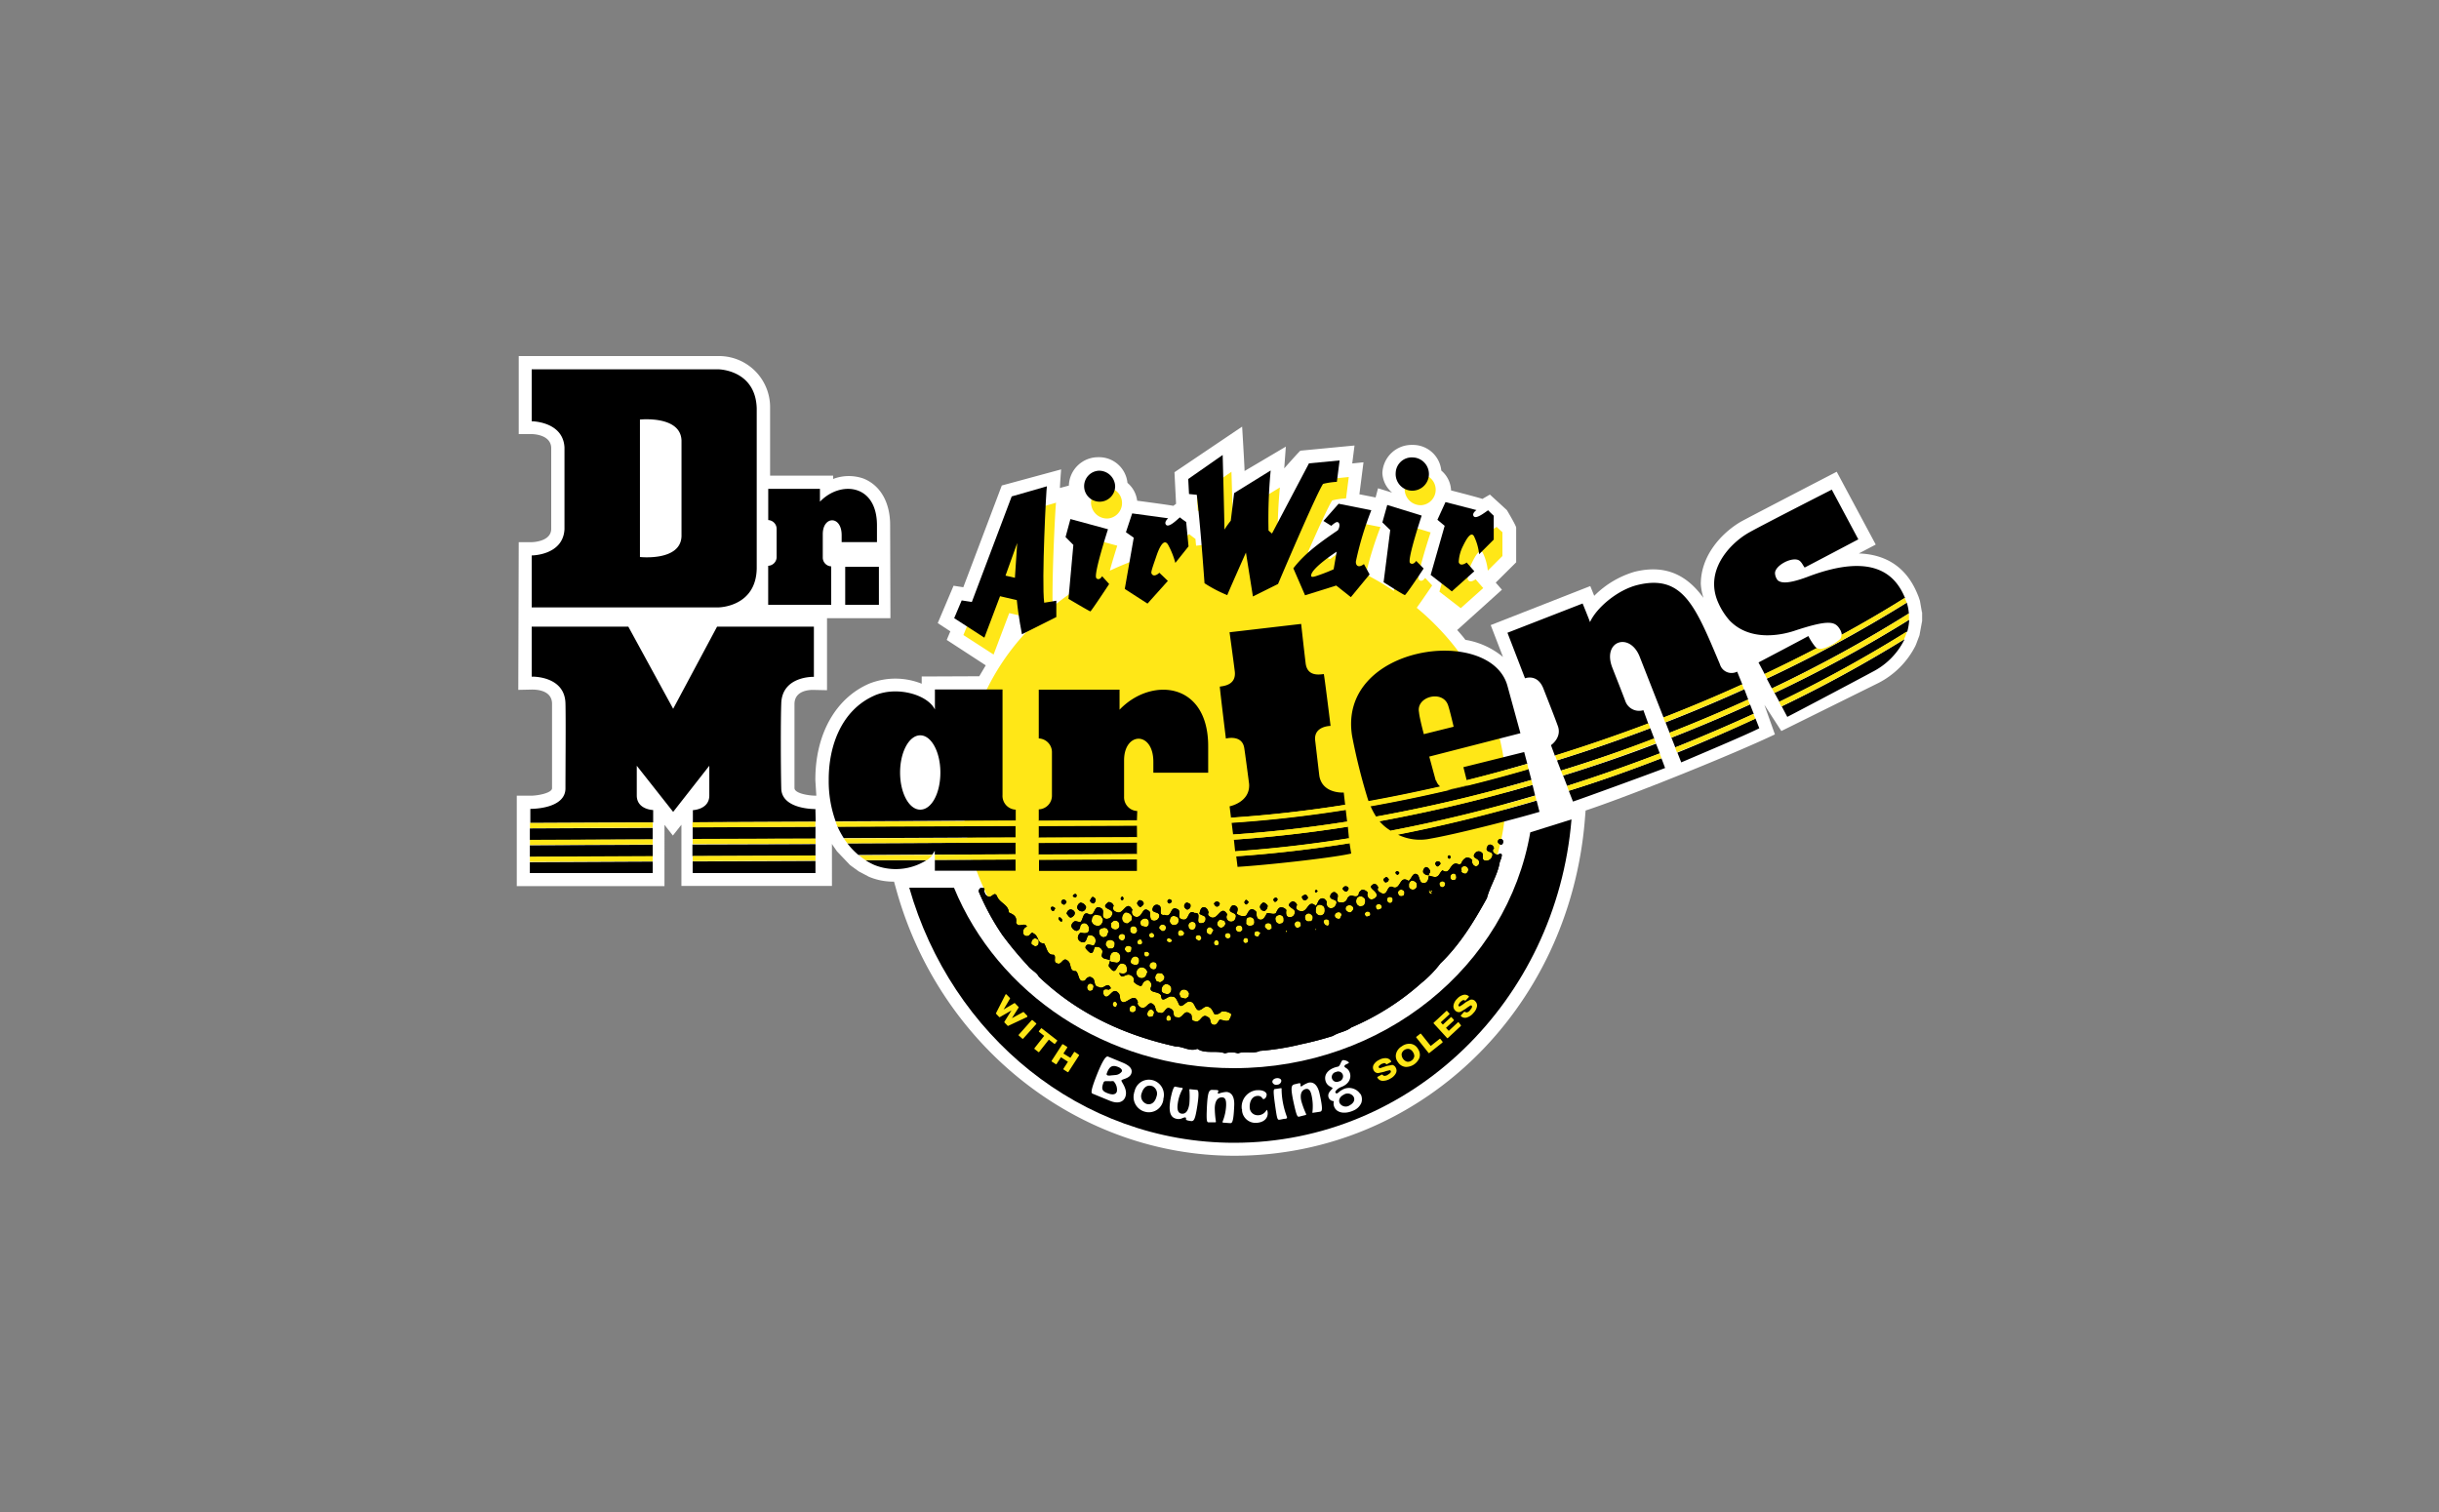 <svg xmlns="http://www.w3.org/2000/svg" viewBox="0 0 500 310"><rect x="0" y="0" width="500" height="310" fill="#808080" stroke="none"/><defs><style>.cls-1{fill:#fff;}.cls-2{fill:#ffe717;}</style></defs><g id="Dr_Martens" data-name="Dr Martens"><path class="cls-1" d="M394,125.53l-.41-2.34-.29-.87-.31-.75c-2.23-5.23-6.27-7.9-11.92-8.1l3.46-1.82-8-14.93s-18.39,9.52-19.75,10.3c-3.92,2.34-8.11,6.91-8.11,12.71a11.67,11.67,0,0,0,.55,2.86c-3.62-5-8.12-6.82-14.1-5.37a19.35,19.35,0,0,0-8.3,4.94l-.81-2-20.41,8,2.52,6.54a16.18,16.18,0,0,0-7.73-3.52h0c0-.1-1.55-1.92-1.67-2l9.18-8.27-1.27-1.46,4.19-4.16v-7.08c0-.1,0-.4-1.89-3.6-.06-.08-3.5-3.21-3.5-3.21l-1.55.9c0-.09-4.83-1.34-4.83-1.34l-1.58-.41h0a5.58,5.58,0,0,0-2-4.07,5.84,5.84,0,0,0-5.92-5.26A6,6,0,0,0,283.39,97h0a5.56,5.56,0,0,0,2,4h0l-2.89-.89L282,102l-.32-.07-3-.59.84-6.56-2.31.24.47-3.68-11.08,1.06c-.13,0-3.1,3.38-3.33,3.63l.33-4.46-8.46,5c0-.87-.5-9.1-.5-9.1l-13.87,9.35s.31,6.2.33,6.47l-.58.43c0-.08-6.4-.93-7.4-1.06A5.68,5.68,0,0,0,231.13,99a5.84,5.84,0,0,0-5.92-5.26,6,6,0,0,0-6.09,5.82l-1.83.49c0-.69.24-3.81.24-3.81l-12.16,3.3-.48,1.27-7.41,19.59-2-.31-3.24,7.66,2.58,1.69-.74,1.76,8,5.21-1.33,2.24-11.8.05v1.48a14.51,14.51,0,0,0-10.8,0c-6.88,3-11,10.37-11,19.63v.2l.2,3.12h-.25c-1.2,0-4.21-.43-4.23-1.55V144.27c.08-2.7,3-2.84,3.91-2.82l2.76.06V126.75h13l-.06-19.1c0-4.66-2-8.13-5.43-9.52a9,9,0,0,0-6.25.07v-.68H157.87V83.72A10.48,10.48,0,0,0,147.61,73H106.34V89H109c.4,0,3.91.13,4,2.81v16.68c-.07,2.51-3.61,2.66-4,2.67l-2.66,0-.09,30.28,2.78-.06c.68,0,4.06,0,4.14,2.83V161.6c0,1-3,1.56-4.46,1.54l-2.77,0v18.54h30.28V169.11l1.72,2.2,1.75-2.22v12.55h30.86V173l.17.31.87,1.25,2.69,2.82,1.76,1.27,2.09,1.11a12.81,12.81,0,0,0,5.15,1l.54,1.93c9,32,37.43,54.27,69.21,54.27,37.7,0,68.6-29.57,71.86-68.78l.16-2c9.66-3.21,30.62-11.7,38.81-15.61l-2.16-6.07,3.48,5.38,19.86-9.83a17.39,17.39,0,0,0,7.63-7.64l.14-.33.66-1.75.07-.29V130l.5-2.69V125.5h0Z"/><path class="cls-2" d="M290.43,124.61c1.11-1.53,3.17-4.58,3.17-4.58l-1.44-1.55s-.62,1-1.26.4,2.38-9.72,2.38-9.72l-7-2.14-1,3.57,1.6,1.56-1.14,9a58,58,0,0,0-5.74-3.39,71.56,71.56,0,0,1,3-9.7l-6.7-1.34-3.11,3.53,1.61,1a5.3,5.3,0,0,1,.84-.66c.82-.48,1.12.58.53,1.54-1.11.76-2.3,1.6-3.48,2.48-1.5-.51-3-1-4.58-1.37,2.07-4.71,4.26-9.56,5-10.64a14.31,14.31,0,0,1,2.83-.41l.56-4.39-6.26.64L263,112.21l-1.06-.19a103.63,103.63,0,0,1,.44-12.08l-7.58,4.6-.69,5.66s-.35.43-.87,1.18h-.43c0-3.25-.36-14.66-.36-14.66l-7.06,4.93.15,3.08,1.61.16c.24,2.12.46,4.45.67,6.72-.88.08-1.75.17-2.62.28l-.13-1.4s-.8-.57-1.29-1c-.53.41-2.34,2.28-2.88,1.47-.38-.57.48-1.28.48-1.28l-7.38-1-1.28,3.85,1.61,1.12-.12.67a59.65,59.65,0,0,0-6.7,2.69c.7-2.55,1.53-5.13,1.53-5.13l-7.69-2.09-1,3.69,1.6,1.61-.45,5.2a55.15,55.15,0,0,0-5.71,4.12c-.16-6.74.59-21.11.71-21.35-.75.24-7.22,2.09-7.22,2.09l-8.16,21.73-2.12-.33-1.5,3.65,6.19,4,3.21-8.5,3.44.8c.09.93.21,1.88.34,2.78a48.36,48.36,0,0,0-13.31,33.13c0,28.18,24.94,51,55.7,51s55.7-22.85,55.7-51C308.72,147.42,301.67,133.94,290.43,124.61ZM209.9,121.9l-2-.48,2.4-6.69Zm81.46-18.32a3.18,3.18,0,1,0-3.4-3.17A3.3,3.3,0,0,0,291.36,103.58Zm8.1,21.11,4.61-4.12-1.57-1.8s-1.29,1-1.63-.07a8,8,0,0,1,.86-3.28c.62-1.26,1.59-3.11,2.25-2.08A10.74,10.74,0,0,1,305,117l3-3v-4.89s-.74-.64-1.19-1.09c-.57.35-2.55,2-3,1.16-.32-.58.6-1.19.6-1.19l-6.34-1.65L296.5,110l1.45,1.24-2.87,10.06Zm-72.4-18.38a3.18,3.18,0,1,0-3.4-3.17A3.3,3.3,0,0,0,227.06,106.31Z"/><path d="M293.15,178.45c-.21-.33-.42-.67-.85-.67a1,1,0,0,0-.54,1.1,1.24,1.24,0,0,0,1.17.56C292.82,179.11,293.36,178.89,293.15,178.45Z"/><path d="M307,175.27c-.53-.12-1.38-.68-.73-1.33-.1-.77-1.05-1.11-1.38-.34-.66,1.43,1.48.67,1,2a1.29,1.29,0,0,1-1.29.87c-1.18-.12-.2-1.22-.84-1.66a.9.9,0,0,0-1.27,0,.49.49,0,0,0-.12.13c-.86,1.21,1.06.89.84,2a.66.66,0,0,1-.76.66,1,1,0,0,1-.63-1.22,1.33,1.33,0,0,0-1.17-.56,1.93,1.93,0,0,0-1.08,1.21c-.32.33-.75.1-1.07,0-1.39.1-1.2,2.42-2.79,1.41-.43.33-.54.77-.86,1.1-.54.54-1.29.1-1.92,0-.11.55-.12,1.1-.65,1.43-1.29.43-1.17-.89-1.59-1.56-1.06-.89-1.29.87-1.93,1.2-2-1.34-1.52,2.2-3.43,1.18-1.07-.12-.77,1.65-1.94,1.42-.42-.22-1.28-.56-.84-1.22-.1-.33-.42-.78-.85-.78-1.82.86.84,1.33.51,2.55a1.3,1.3,0,0,1-1.18.65,1.07,1.07,0,0,1-.66-1.36l0-.08a1.51,1.51,0,0,0-1.17-.56c-.22.22-.65.43-.65.88-.23.77-1,.43-1.5.31a1.1,1.1,0,0,0-.86.65,1.1,1.1,0,0,1-1.29.76c-1.6.09,0-1.43-1-1.89-.32-.45-.85-.12-1.07.21-.76,1.54,1.81.68,1,2.22a1.07,1.07,0,0,1-1.18.65,1,1,0,0,1-.66-1.25l0-.08c-.21-.33-.53-.78-1.06-.67-.75.21-.76,1.1-1.19,1.53-1.58-1.45-1.61,1.31-3,1.08-.64,0-1.38-.56-.84-1.22a1,1,0,0,0-1-.78c-1.93,1.2,1.06,1.34.51,2.44a.94.94,0,0,1-1.07.78l-.11,0c-.64-.12-.63-.89-.52-1.44a1.35,1.35,0,0,0-1.17-.56c-.54.11-.76.77-1,1.21-.54.33-1.28-.12-1.82,0-.32.55-.65,1.43-1.4,1.31s-.74-.89-.73-1.55c-.32-.34-.64-.67-1.17-.56-.54.33-.65.88-1,1.31a2,2,0,0,1-1.92-.46c.22-.55.44-1.21-.2-1.55a.65.65,0,0,0-.9.12.75.75,0,0,0-.1.2c-.87,1.32,1.49.79,1,2.11a.94.94,0,1,1-1.7-.68c-1.26-2.11-1.82,1-3.21.63-.32-.12-1-.45-.63-1-.1-.55-.41-1.11-1-1.11s-.75.76-.87,1.31c.32.33.85.34,1.17.67a.94.94,0,0,1-.34,1.21c-2.25.64,0-2.21-1.79-2-1.6-.9-1,1.76-2.58,1.3-1.28-.34,0-1.66-1-2.11-1.59-.79-1,1.86-2.58,1.19-1.6.21-.2-1.55-1.26-2a.82.82,0,0,0-1.07.32c-.87,1.65,1.7.68,1.15,2.22a1.07,1.07,0,0,1-1.08.65c-1.07-.12-.52-1.44-.84-1.88-1.59-1.45-1.3,1.43-2.89,1.08a1,1,0,0,1-.72-1.22.85.85,0,0,1,.09-.22c-1.16-2.11-1.83.87-3,.53-.64-.12-1.28-.56-.84-1.33a1.07,1.07,0,0,0-1.06-.78c-2.15,1.53,1.48,1.23.72,2.66a1.16,1.16,0,0,1-1.29.76c-1.17-.34-.09-1.54-.84-2.1-1.7-1.12-1.19,1.64-2.57,1.19-1.27-.78-1.18,1-1.72,1.53-.43.1-.75-.12-1.17-.13a1.22,1.22,0,0,0-.76,1,1.4,1.4,0,0,0,1.06,1,.91.91,0,0,0,.75-.76.85.85,0,0,1,.87-.83,1.08,1.08,0,0,1,.31.07,1.26,1.26,0,0,1,.63,1.34c-.11.88-1.18.65-1.71.53a1.31,1.31,0,0,0-.55,1.21,1.18,1.18,0,0,0,1.06.78c.75,0,.65-1,1.08-1.42a1.2,1.2,0,0,1,1.38.56,1.4,1.4,0,0,1-.22,1.44c-.43.1-.75-.12-1.18-.12a.59.59,0,0,0-.54.77,5,5,0,0,0,.74.78c.85.67.86-.66,1.18-1.09.53,0,1.07,0,1.38.57.32.33,0,.88,0,1.33.3.74,1.11.48,1.64.87a.17.17,0,0,1,0-.14v-.26c.09-.53.22-1.32,1-1.31a1,1,0,0,1,1.16,1v0a1.5,1.5,0,0,1,0,.3,1,1,0,0,1-.19.63.73.73,0,0,1-.6.27l-1-.18a.68.68,0,0,1-.35-.22c.07.44-.53,1,0,1.4,1.58,2.12,1.19-1.42,2.89-.75.53.12.63.78.63,1.22,0,1-1.08.76-1.61.64.63,1.67,1.39-.31,2.56.58a1,1,0,0,1,.42,1.22,3,3,0,0,0,1.48.89c.11-.11.32-.21.33-.44a1.19,1.19,0,0,1,1.18-.76,1.1,1.1,0,0,1,.63,1.22c-.76,1.54,1.49.9,2,1.9.09,1.88,1.39-.1,2.24.24.75-.1,1,.78,1.27,1.23.52,1.66,1.5-.32,2.24-.2,1.07-.1,1.06,1.11,1.69,1.67.85.34,1.29-.87,2.14-.65s1,1,1.38,1.56a1.5,1.5,0,0,0,1.39-.54,2.55,2.55,0,0,1,2,.46c.1.55-.33,1-.44,1.32-.65.32-1.28-.12-1.92-.13-.33.44-.65,1.32-1.4,1s-.2-1.22-1.05-1.56c-1.27-.89-1.4,1.42-2.68.86-1-.12-.2-1.21-.95-1.55-1.27-1-1.4,1.2-2.68.75-1.07,0-.31-1.33-1.16-1.67-1.27-.89-1.18,1.2-2.35.75-1,0-.74-1.11-1.16-1.56-1.16-1.22-1.4.87-2.57.53-.43-.12-1-.67-.74-1.12-.62-2-2,0-3,0-1-.23-.42-1.33-1-1.89-1.06-1.22-1.61.65-2.47.75-.43,0-.74-.56-.63-1.11s.65-.43,1.18-.32c.11-.22.43-.1.32-.44-.74-1.33-1.39.54-2.46-.13-1.17-.12-.52-1.55-1.37-1.89-.53-.45-1.18.1-1.39.54-1.5.65-1.16-1.34-1.91-1.9-1.5.1-.73-1.66-1.8-2.22-.85-.67-1.18,1.09-2,.64-1-.23-.09-1.33-.73-1.77-1.39.1-1.38-1.45-2-2.34-1.39.1-1.05-1.55-2.12-2-.32-.45-.64.1-.86.32a.83.83,0,0,1-1.17-.11h0a1.16,1.16,0,0,1,.47-1.57l.19-.08c-.53-1-1.71.42-2.24-.79.23-1.33-.52-1.66-1.48-2.11-.09-1.66-1.9-1.9-2.43-3.34-.52-1.1-1.07.43-1.82.09a1.35,1.35,0,0,1-.73-1.55c-.1-.33-.43-.12-.75-.23a.74.74,0,0,0-.43.77,50.87,50.87,0,0,0,4.83,8.88,71.45,71.45,0,0,0,5.17,6.23c.74,1,1.8,1.34,2.33,2.34,7.94,7.59,17.62,12,28,14.29,1.6,0,3,1.13,4.48.48,1.59,1.12,4,.26,5.66.94a4.35,4.35,0,0,1,2.67,0c1.39-.54,3.2.14,4.49-.51a52.39,52.39,0,0,0,8.45-1.36,66.65,66.65,0,0,0,6.53-1.71c1.18-.76,2.68-.86,3.75-1.73a52.44,52.44,0,0,0,14.4-9.14,23,23,0,0,0,3.88-4c4-3.83,6.92-8.66,9.53-13.38.66-2.53,2.19-4.73,2.63-7.37C307.81,175.83,308.36,174.5,307,175.27Zm-68.9,14.34a.68.68,0,0,1,.89.35h0a.77.77,0,0,1-.1.69.65.65,0,0,1-.53.27.58.58,0,0,1-.28-.12,5.83,5.83,0,0,1-.44-.43.65.65,0,0,1,.47-.77Zm-2,1.63a.54.54,0,0,1,.48.39.75.75,0,0,1,0,.42.63.63,0,0,1-.59.21.35.35,0,0,1-.24-.1.55.55,0,0,1-.14-.63.8.8,0,0,1,.46-.3Zm-2-2.69a1,1,0,0,1,.93-.2.78.78,0,0,1,.5.67v0h0a1.31,1.31,0,0,1,0,.28.77.77,0,0,1-.44.71.69.69,0,0,1-.35,0l-.78-.18a2.8,2.8,0,0,0-.17-.4.9.9,0,0,1,.29-.9Zm-.85,4.33a.57.57,0,0,1,.62-.26c.09,0,.24.28.27.37a.9.9,0,0,1,0,.46.65.65,0,0,1-.6.21.32.32,0,0,1-.23-.09.56.56,0,0,1-.08-.69Zm-.58-2.92a.65.65,0,0,1,.39.61.29.29,0,0,0,0-.13c.2.43,0,.68-.28.91a.32.32,0,0,1-.23.09.91.91,0,0,1-.76-.31c-.11-.15-.14-.35-.06-.34a.63.63,0,0,1,.14-.71.79.79,0,0,1,.78-.12Zm-2-2.88a.62.62,0,0,1,.33,0,1.33,1.33,0,0,1,1,.72h0v.87a6.48,6.48,0,0,1-.81.66,1.06,1.06,0,0,1-1.16-.93v-.07a1.37,1.37,0,0,1,.67-1.26Zm-6.9,1.86a3,3,0,0,1,.06-.42,1.09,1.09,0,0,1,.73-1l1.07.19.48.74v.06a1.49,1.49,0,0,1-.45,1.11.87.87,0,0,1-.73.19,1.24,1.24,0,0,1-1.14-.87Zm2.51,3.23a1,1,0,0,1-.94-.92c-.16-.72.43-.92.86-1a.8.8,0,0,1,1,.87h0l-.33.82Zm1.58,2.31h-.65s-.5-.61-.5-.63a.89.89,0,0,1,.6-1.12l.05,0a1,1,0,0,1,1.07.42.32.32,0,0,1,.09.23c0,.27,0,1-.64,1.12Zm.08-4.17a.63.63,0,0,1-.18-.45,1.09,1.09,0,0,1,0-.26l-.06-.29a7.19,7.19,0,0,1,.59-.51,1,1,0,0,1,.85.11.75.75,0,0,1,.31.63v0h0a.79.79,0,0,1-.51,1h0a1,1,0,0,1-1-.24Zm2.18,2.55a.92.92,0,0,1-.84-.66.73.73,0,0,1,.65-.72.63.63,0,0,1,.72.41.17.17,0,0,1,0,.1.82.82,0,0,1-.51.87Zm.54,2a.65.65,0,0,1,.3-.87h0a.82.82,0,0,1,1,.26.25.25,0,0,1,0,.17c0,.58-.22.87-.5.83-.31.22-.58-.11-.78-.38Zm2,3-.54-.18a.51.51,0,0,1-.31-.36,1.11,1.11,0,0,1,.65-1.18.79.79,0,0,1,1.06.74v0h0a.49.49,0,0,1,0,.17.88.88,0,0,1-.23.6.67.67,0,0,1-.63.2Zm2.55,1.47-.39.94a4,4,0,0,0-.51.25,1.12,1.12,0,0,1-.95-.21,1.1,1.1,0,0,1-.39-.88,1.15,1.15,0,0,1,.8-1.07,1.21,1.21,0,0,1,1.44.91s0,0,0,0Zm.28-3.36a.44.44,0,0,1-.35.15,1,1,0,0,1-.34,0,.76.76,0,0,1-.15-.89c.06-.12.36-.12.5-.1s.41.21.43.35h0a1,1,0,0,1-.09.48Zm.17,2.2a.77.77,0,0,1,.31-.78.82.82,0,0,1,.83-.07.63.63,0,0,1,.35.59h0c0,.64-.34.87-.65.86a.92.92,0,0,1-.84-.61Zm2.21,3.27-.83-.3-.23-.58c0-.66.35-1.08.76-1.06l.65.05.49.61h0a.89.89,0,0,1,0,.23c0,.52-.4.8-.85,1Zm2,2.14a.87.87,0,0,1-.91.18c-.26-.06-.95-.22-.82-.89a1.16,1.16,0,0,1,.76-1.09,1.11,1.11,0,0,1,1.21.71v.06a1.2,1.2,0,0,1-.24,1Zm0-10.38a.78.78,0,0,1-.57-.17.51.51,0,0,1,0-.58c.08-.14.46-.11.61,0s.43.32.38.47a.5.5,0,0,1-.45.27Zm1-3.56c-.41.14-.82-.06-1.06-.65,0-.37,0-1,.65-1.19a1.35,1.35,0,0,1,1,.33.69.69,0,0,1,.15.44v.28a.82.82,0,0,1-.17.5.77.77,0,0,1-.58.28Zm.64,1.88a.67.67,0,0,1,.38-.82.62.62,0,0,1,.73.38V191l.06.08h0a.43.43,0,0,1,.1.24.73.73,0,0,1-.25.47.92.92,0,0,1-.33.11.53.53,0,0,1-.68-.31.38.38,0,0,1,0-.1Zm2.27,12.15h0l-.11.63a5.73,5.73,0,0,1-.63.47l-1-.26a4.87,4.87,0,0,0-.21-.53.92.92,0,0,1,.18-.78.84.84,0,0,1,.66-.32,1.06,1.06,0,0,1,1.07.78h0s0,0,0,0Zm.71-13c-.42,0-.85-.27-.83-.67a.73.73,0,0,1,.24-.82.84.84,0,0,1,.91-.09.69.69,0,0,1,.34.62v.1a.92.92,0,0,1-.67.86Zm1.53,2.11c-.1.05-.18.18-.27.12a4.89,4.89,0,0,1-.6-.41.52.52,0,0,1,.11-.64.72.72,0,0,1,.82,0,2,2,0,0,1,.18.32.47.47,0,0,1-.26.61Zm2.74-2.05-.42.77c-.06.11-.11.09-.23.09-.42,0-.74-.28-.72-.55a.74.74,0,0,1,.48-.93h0a.48.48,0,0,1,.43.1l.42.39c.1.09.09,0,0,.13Zm1.11,2.87a.63.63,0,0,1-.6.22.35.35,0,0,1-.24-.1.56.56,0,0,1-.1-.69.57.57,0,0,1,.62-.26c.1,0,.24.28.28.37a.81.81,0,0,1,0,.46Zm.7-3.43c-.41.13-.81-.06-1.05-.64a1,1,0,0,1,.64-1l.87.25.19.52a1,1,0,0,1-.65.86Zm1.62,2.07a.83.83,0,0,1-.46.17.56.56,0,0,1-.51-.28.66.66,0,0,1-.12-.27.56.56,0,0,1,.29-.49.68.68,0,0,1,.65,0l.14.17a.56.56,0,0,1,0,.69Zm-39.38,1.47a.76.76,0,0,1-.62.31,3.42,3.42,0,0,1-.73-.45,1,1,0,0,1,.63-1.19c.42,0,.85.25.85.65h0a.43.43,0,0,1,0,.16.86.86,0,0,1-.13.52Zm11.34,9.07-.06.08v-.06a.72.72,0,0,1-.83.34A.8.8,0,0,1,223,202h0a.57.57,0,0,1,.54-.34.76.76,0,0,1,.63.47,1,1,0,0,1,0,.24.62.62,0,0,1-.16.37s.12,0,.13,0Zm4.72,3.55c0,.12-.21.11-.34.11a.5.5,0,0,1-.36-.27.61.61,0,0,1,.23-.79.41.41,0,0,1,.44.13c.1.13.22.31.17.44Zm4,.49h0c0,.23,0,.51-.55.74-.18,0-.74,0-.71-.43a.68.68,0,0,1,.2-.79.73.73,0,0,1,.81-.1.54.54,0,0,1,.26.47v.1Zm3.52,1.5a5.6,5.6,0,0,1-.54.17.52.52,0,0,1-.62-.35,1,1,0,0,1,.63-1.18.75.75,0,0,1,.74.66Zm3.59.86v-.09c0,.12-.24.2-.36.23a.56.56,0,0,1-.43-.12.72.72,0,0,1-.06-.64.6.6,0,0,1,.19-.3.46.46,0,0,1,.63.16.36.36,0,0,1,0,.09h0a.51.51,0,0,1,0,.67Zm14.65-18.44a.77.77,0,0,1-.57.36.8.8,0,0,1-.73-.58.59.59,0,0,1,.21-.61.83.83,0,0,1,.83-.1.59.59,0,0,1,.33.53,1.81,1.81,0,0,1,0,.4Zm1,2.55a.59.59,0,0,1-.37.08.58.58,0,0,1-.4-.4.68.68,0,0,1,.27-.61.55.55,0,0,1,.53,0,.65.65,0,0,1,.21.6c0,.14-.14.27-.21.33Zm1.3-3.67a1,1,0,0,1-.46.18.91.91,0,0,1-1-.38.61.61,0,0,1,0-.27v-.26c0-.25,0-.7.5-.82a.93.93,0,0,1,.84.14.73.73,0,0,1,.31.55h0a.14.14,0,0,1,0,.09v0a.82.82,0,0,1-.16.74Zm1.4,1.75-.29.53c-.06.1-.13.11-.25.11-.52,0-.63-.24-.63-.44s.06-.57.21-.6l.47-.09.44.3c.17.11.16,0,.08.19Zm2.3-1a.7.7,0,0,1-.58.32.59.59,0,0,1-.29-.13s-.42-.39-.43-.41a.63.63,0,0,1,.14-.7.79.79,0,0,1,.83-.13.65.65,0,0,1,.4.62.29.29,0,0,0,0-.13v.13h0v.12a.62.62,0,0,1,0,.33Zm2.4-1.29a.64.64,0,0,1-.51.29.73.73,0,0,1-.67-.12.82.82,0,0,1-.36-.65.72.72,0,0,1,.21-.78,1,1,0,0,1,1-.15.77.77,0,0,1,.45.72h0a.49.49,0,0,1,0,.17.83.83,0,0,1-.09.54Zm.22,1.77c0,.14.23.57.37.6-.32-.06-.34-.58-.34-.58Zm.53.22c-.11.22-.21-.11-.21-.22.24-.09.35,0,.24.24Zm2.82-1.16a1.54,1.54,0,0,1-.32.25.56.56,0,0,1-.56,0,.66.66,0,0,1-.31-.52.61.61,0,0,1,.21-.63.71.71,0,0,1,.73-.08.59.59,0,0,1,.32.53.29.29,0,0,0,0-.13.29.29,0,0,1,0,.13h0v.12a.6.6,0,0,1,0,.35Zm2.27-1.11c-.1.08-.29.16-.38.08a.76.76,0,0,1-.67-.09.59.59,0,0,1-.26-.46.77.77,0,0,1,.46-1h0c.43-.21.78.15,1,.4a.32.32,0,0,1,.09.23,1.07,1.07,0,0,1-.24.86Zm.4,1.7v-.15h0v.15a1,1,0,0,0,.19.47.54.54,0,0,1-.16-.45Zm.61,0h0c0,.08,0,.15-.1.17a.13.13,0,0,1-.12,0h0v-.06h0c0,.06-.07.07-.08.14v-.24l.06.11v-.19h.07s.2.06.21.22h0v0Zm-.15-3.45a2.16,2.16,0,0,1,0-.36c0-.41,0-1,.65-1.2a1.25,1.25,0,0,1,1,.39.87.87,0,0,1,.19.54v.17a.74.74,0,0,1,0,.21.9.9,0,0,1-.68.87,1,1,0,0,1-1.13-.58Zm2.4,2.74a.78.78,0,0,1-.71-.52.52.52,0,0,1,.17-.73l0,0a.69.69,0,0,1,.89.27,1.22,1.22,0,0,1,0,.27.62.62,0,0,1-.37.78Zm2.6-1.51c-.05.11-.13.1-.25.1a.8.8,0,0,1-.8-.41.61.61,0,0,1,.12-.69.85.85,0,0,1,.88-.22.59.59,0,0,1,.35.56ZM277,187c-.23.12-.59.16-1.07-.38a.68.68,0,0,1,.08-.78.9.9,0,0,1,1-.18.65.65,0,0,1,.43.59v-.12a.29.29,0,0,1,0,.13h0C277.45,186.56,277.2,186.79,277,187Zm2-1.16a1,1,0,0,1-.95-.69c-.15-.68.11-1.23.64-1.36a.87.87,0,0,1,.86.25.73.73,0,0,1,.29.33,1.51,1.51,0,0,1-.2,1.19.8.8,0,0,1-.64.23Zm1.88,1.8c0,.08,0,.07-.07.1l-.39.15a.39.39,0,0,1-.39,0c-.39-.4-.2-.71-.13-.8a.61.61,0,0,1,.77-.12.55.55,0,0,1,.24.62Zm2.38-1.57a.34.34,0,0,1-.17.25l-.57.21a.22.22,0,0,1-.23-.1.74.74,0,0,1-.24-.63c0-.18.15-.33.48-.46a.68.68,0,0,1,.71.41.53.53,0,0,1,.05.25Zm2-1a.58.58,0,0,1-.88-.51.5.5,0,0,1,.29-.63h0a.68.68,0,0,1,.83.3v.25a.51.51,0,0,1-.22.52Zm2.36-1.41a.75.75,0,0,1-.71,0,.46.46,0,0,1-.26-.38.63.63,0,0,1,.18-.75.72.72,0,0,1,.82,0,.59.59,0,0,1,.25.63v-.08c0,.47-.21.58-.26.54Zm2.65-1.54a.56.56,0,0,1-.43.25.83.83,0,0,1-1-.5,1.71,1.71,0,0,1,0-.32.94.94,0,0,1,.55-1,1.18,1.18,0,0,1,.92.39.76.76,0,0,1,.16.46v.3a.72.72,0,0,1-.19.39ZM293,183a.59.59,0,0,1,.08-.68.18.18,0,0,0,0,.16.93.93,0,0,0,.12.4.14.14,0,0,1,.11.07l-.08-.29s.05.06.06.09h0a.25.25,0,0,1,.06-.2c.13,0,.17,0,.17.05a.16.16,0,0,1,.06.08.08.08,0,0,1,0,.09h0a.11.11,0,0,0,0,.08.23.23,0,0,1-.2,0h0v-.05h0a.54.54,0,0,0,0,.18c.11.11.25.25.35.21A.51.51,0,0,1,293,183Zm3.25-1.56c-.08.17-.2.43-.48.47a.62.62,0,0,1-.55-.24,1,1,0,0,1-.14-.49c0-.19.16-.35.49-.49a.67.67,0,0,1,.71.41.48.48,0,0,1-.07.31Zm2-1h-.26a.5.5,0,0,1-.6-.31.76.76,0,0,1,.1-.79.62.62,0,0,1,.62-.23.58.58,0,0,1,.41.5v.09a.6.6,0,0,1-.27.71Zm2.26-1.31a.86.86,0,0,1-.42-.05c-.16-.06-.64-.23-.44-.54a.65.65,0,0,1,.06-.76.77.77,0,0,1,.83-.14.7.7,0,0,1,.46.67.93.93,0,0,1-.5.8Z"/><path d="M239.41,208.77h0v-.12s0,0,0,0S239.35,208.69,239.41,208.77Z"/><path d="M222,186.84a1,1,0,0,0,.65-.88,1.3,1.3,0,0,0-1.16-.89,1.11,1.11,0,0,0-.65,1.1A1.06,1.06,0,0,0,222,186.84Z"/><path d="M220.46,184c.11,0,.32-.21.22-.54s-.64-.12-.75.21A.59.59,0,0,0,220.46,184Z"/><path d="M230.07,184.59c.11,0,.32-.22.22-.55-.11-.12-.11-.23-.21-.23C229.64,184,229.64,184.48,230.07,184.59Z"/><path d="M224.29,185.2c.11-.22.32-.33.33-.66s-.31-.55-.63-.67a1.49,1.49,0,0,0-.54.88C223.65,185,223.86,185.31,224.29,185.2Z"/><path d="M218.2,185.48c.11-.11.43-.33.43-.55-.21-.66-1.06-.67-1.07.1A.73.73,0,0,0,218.2,185.48Z"/><path d="M233.79,186c.22-.22.75-.44.65-.88s-1-.89-1.17-.23C232.84,185.17,233.37,185.83,233.79,186Z"/><path d="M227.76,196.69l.06.06h0Z"/><path d="M216,186.78a2.33,2.33,0,0,0,.32-.55c-.21-.34-1-.56-.85.1C215.52,186.55,215.63,186.78,216,186.78Z"/><path d="M219.56,188.14c.43-.22.86-.55.76-1.1a.93.93,0,0,0-1-.56,1,1,0,0,0-.65.88C219,187.69,219.14,188.13,219.56,188.14Z"/><path d="M217.63,189a.76.76,0,0,0,.11-.44c-.1-.22-.32-.55-.64-.45S217.21,188.89,217.63,189Z"/><path d="M284.37,180.79c.21,0,.32-.33.33-.55-.21-.22-.32-.45-.53-.45-.22.22-.64.32-.54.65S284.05,181.12,284.37,180.79Z"/><path d="M286.52,179.38c.11-.11.33-.22.33-.44a.62.62,0,0,0-.43-.34C285.78,178.82,286.2,179.27,286.52,179.38Z"/><path d="M276,182.81c.21-.11.54-.44.43-.77a.63.63,0,0,0-.85-.26.64.64,0,0,0-.33.47A1,1,0,0,0,276,182.81Z"/><path d="M270.14,182.65c-.11,0-.21-.22-.32-.22s-.43.33-.11.55C270,183,270,182.75,270.14,182.65Z"/><path d="M294.87,177.58c.21-.22.43-.33.43-.55a.54.54,0,0,0-1.07.1C294.34,177.35,294.54,177.8,294.87,177.58Z"/><path d="M239.78,185.24c.11-.11.54-.22.43-.55a.59.59,0,0,0-.53-.33c-.21.11-.43.33-.32.55S239.57,185.23,239.78,185.24Z"/><path d="M297.34,175.61c-.1-.44-.64-.22-.54.22.11.11.21.22.32.22A.32.32,0,0,0,297.34,175.61Z"/><path d="M307.09,172.73a.88.88,0,0,0,.64.45c.32,0,.43-.44.43-.66A.55.55,0,1,0,307.09,172.73Z"/><path d="M256,184.94c-.21-.11-.32-.44-.53-.44s-.54.55-.22.77C255.48,185.71,255.81,185.17,256,184.94Z"/><path d="M249.5,185.88a.61.61,0,0,0,.54-.66.62.62,0,0,0-.82-.32.64.64,0,0,0-.35.42C249,185.54,249.17,185.88,249.5,185.88Z"/><path d="M259.32,186.74a1.22,1.22,0,0,0,.54-1.1c-.21-.22-.53-.67-1-.56-.22.22-.65.54-.54,1A.86.86,0,0,0,259.32,186.74Z"/><path d="M243.4,186.48a.75.75,0,0,0,.66-.83s0,0,0-.05c0-.33-.42-.44-.74-.56a.76.76,0,0,0-.54.88C242.87,186.15,243.19,186.48,243.4,186.48Z"/><path d="M267.56,184.61c.21-.11.64-.32.54-.66s-.42-.66-.74-.45-.54.21-.43.55A.69.69,0,0,0,267.56,184.61Z"/><path d="M261.47,184.89c.22-.11.43-.22.43-.55-.21-.55-.85-.23-.86.21C261.15,184.66,261.26,185,261.47,184.89Z"/><path d="M293.15,178.45c-.21-.33-.42-.67-.85-.67a1,1,0,0,0-.54,1.1,1.24,1.24,0,0,0,1.17.56C292.82,179.11,293.36,178.89,293.15,178.45Z"/><path d="M307,175.27c-.53-.12-1.38-.68-.73-1.33-.1-.77-1.05-1.11-1.38-.34-.66,1.43,1.48.67,1,2a1.29,1.29,0,0,1-1.29.87c-1.18-.12-.2-1.22-.84-1.66a.9.9,0,0,0-1.27,0,.49.49,0,0,0-.12.13c-.86,1.21,1.06.89.84,2a.66.66,0,0,1-.76.66,1,1,0,0,1-.63-1.22,1.33,1.33,0,0,0-1.17-.56,1.93,1.93,0,0,0-1.08,1.21c-.32.33-.75.1-1.07,0-1.39.1-1.2,2.42-2.79,1.41-.43.33-.54.77-.86,1.1-.54.54-1.29.1-1.92,0-.11.55-.12,1.1-.65,1.43-1.29.43-1.17-.89-1.59-1.56-1.06-.89-1.29.87-1.93,1.2-2-1.34-1.52,2.2-3.43,1.18-1.07-.12-.77,1.65-1.94,1.42-.42-.22-1.28-.56-.84-1.22-.1-.33-.42-.78-.85-.78-1.82.86.84,1.33.51,2.55a1.3,1.3,0,0,1-1.18.65,1.07,1.07,0,0,1-.66-1.36l0-.08a1.51,1.51,0,0,0-1.17-.56c-.22.22-.65.43-.65.88-.23.77-1,.43-1.5.31a1.1,1.1,0,0,0-.86.65,1.1,1.1,0,0,1-1.29.76c-1.6.09,0-1.43-1-1.89-.32-.45-.85-.12-1.07.21-.76,1.54,1.81.68,1,2.22a1.07,1.07,0,0,1-1.18.65,1,1,0,0,1-.66-1.25l0-.08c-.21-.33-.53-.78-1.06-.67-.75.21-.76,1.1-1.19,1.53-1.58-1.45-1.61,1.31-3,1.08-.64,0-1.38-.56-.84-1.22a1,1,0,0,0-1-.78c-1.93,1.2,1.06,1.34.51,2.44a.94.94,0,0,1-1.07.78l-.11,0c-.64-.12-.63-.89-.52-1.44a1.35,1.35,0,0,0-1.17-.56c-.54.11-.76.77-1,1.21-.54.33-1.28-.12-1.82,0-.32.55-.65,1.43-1.4,1.31s-.74-.89-.73-1.55c-.32-.34-.64-.67-1.17-.56-.54.33-.65.88-1,1.31a2,2,0,0,1-1.92-.46c.22-.55.44-1.21-.2-1.55a.65.65,0,0,0-.9.12.75.75,0,0,0-.1.2c-.87,1.32,1.49.79,1,2.11a.94.94,0,1,1-1.7-.68c-1.26-2.11-1.82,1-3.21.63-.32-.12-1-.45-.63-1-.1-.55-.41-1.11-1-1.11s-.75.76-.87,1.31c.32.33.85.34,1.17.67a.94.94,0,0,1-.34,1.21c-2.25.64,0-2.21-1.79-2-1.6-.9-1,1.76-2.58,1.3-1.28-.34,0-1.66-1-2.11-1.59-.79-1,1.86-2.58,1.19-1.6.21-.2-1.55-1.26-2a.82.82,0,0,0-1.07.32c-.87,1.65,1.7.68,1.15,2.22a1.07,1.07,0,0,1-1.08.65c-1.07-.12-.52-1.44-.84-1.88-1.59-1.45-1.3,1.43-2.89,1.08a1,1,0,0,1-.72-1.22.85.85,0,0,1,.09-.22c-1.16-2.11-1.83.87-3,.53-.64-.12-1.28-.56-.84-1.33a1.07,1.07,0,0,0-1.06-.78c-2.15,1.53,1.48,1.23.72,2.66a1.16,1.16,0,0,1-1.29.76c-1.17-.34-.09-1.54-.84-2.1-1.7-1.12-1.19,1.64-2.57,1.19-1.27-.78-1.18,1-1.72,1.53-.43.1-.75-.12-1.17-.13a1.22,1.22,0,0,0-.76,1,1.4,1.4,0,0,0,1.06,1,.91.91,0,0,0,.75-.76.85.85,0,0,1,.87-.83,1.08,1.08,0,0,1,.31.07,1.26,1.26,0,0,1,.63,1.34c-.11.88-1.18.65-1.71.53a1.31,1.31,0,0,0-.55,1.21,1.18,1.18,0,0,0,1.06.78c.75,0,.65-1,1.08-1.42a1.2,1.2,0,0,1,1.38.56,1.4,1.4,0,0,1-.22,1.44c-.43.1-.75-.12-1.18-.12a.59.59,0,0,0-.54.77,5,5,0,0,0,.74.78c.85.67.86-.66,1.18-1.09.53,0,1.07,0,1.38.57.32.33,0,.88,0,1.33.3.74,1.11.48,1.64.87a.17.17,0,0,1,0-.14v-.26c.09-.53.22-1.32,1-1.31a1,1,0,0,1,1.16,1v0a1.5,1.5,0,0,1,0,.3,1,1,0,0,1-.19.63.73.73,0,0,1-.6.27l-1-.18a.68.68,0,0,1-.35-.22c.07.44-.53,1,0,1.4,1.58,2.12,1.19-1.42,2.89-.75.53.12.63.78.63,1.22,0,1-1.08.76-1.61.64.63,1.67,1.39-.31,2.56.58a1,1,0,0,1,.42,1.22,3,3,0,0,0,1.48.89c.11-.11.32-.21.33-.44a1.19,1.19,0,0,1,1.18-.76,1.1,1.1,0,0,1,.63,1.22c-.76,1.54,1.49.9,2,1.9.09,1.88,1.39-.1,2.24.24.75-.1,1,.78,1.27,1.23.52,1.66,1.5-.32,2.24-.2,1.07-.1,1.06,1.11,1.69,1.67.85.34,1.29-.87,2.14-.65s1,1,1.38,1.56a1.5,1.5,0,0,0,1.39-.54,2.55,2.55,0,0,1,2,.46c.1.55-.33,1-.44,1.32-.65.32-1.28-.12-1.92-.13-.33.44-.65,1.32-1.4,1s-.2-1.22-1.05-1.56c-1.27-.89-1.4,1.42-2.68.86-1-.12-.2-1.21-.95-1.55-1.27-1-1.4,1.2-2.68.75-1.07,0-.31-1.33-1.16-1.67-1.27-.89-1.18,1.2-2.35.75-1,0-.74-1.11-1.16-1.56-1.16-1.22-1.4.87-2.57.53-.43-.12-1-.67-.74-1.12-.62-2-2,0-3,0-1-.23-.42-1.33-1-1.89-1.06-1.22-1.61.65-2.47.75-.43,0-.74-.56-.63-1.11s.65-.43,1.18-.32c.11-.22.43-.1.32-.44-.74-1.33-1.39.54-2.46-.13-1.17-.12-.52-1.55-1.37-1.89-.53-.45-1.18.1-1.39.54-1.5.65-1.16-1.34-1.91-1.9-1.5.1-.73-1.66-1.8-2.22-.85-.67-1.18,1.09-2,.64-1-.23-.09-1.33-.73-1.77-1.39.1-1.38-1.45-2-2.34-1.39.1-1.05-1.55-2.12-2-.32-.45-.64.1-.86.32a.83.83,0,0,1-1.17-.11h0a1.16,1.16,0,0,1,.47-1.57l.19-.08c-.53-1-1.71.42-2.24-.79.23-1.33-.52-1.66-1.48-2.11-.09-1.66-1.9-1.9-2.43-3.34-.52-1.1-1.07.43-1.82.09a1.35,1.35,0,0,1-.73-1.55c-.1-.33-.43-.12-.75-.23a.74.74,0,0,0-.43.77,50.87,50.87,0,0,0,4.83,8.88,71.45,71.45,0,0,0,5.17,6.23c.74,1,1.8,1.34,2.33,2.34,7.94,7.59,17.62,12,28,14.29,1.6,0,3,1.13,4.48.48,1.59,1.12,4,.26,5.66.94a4.35,4.35,0,0,1,2.67,0c1.39-.54,3.2.14,4.49-.51a52.39,52.39,0,0,0,8.45-1.36,66.65,66.65,0,0,0,6.53-1.71c1.18-.76,2.68-.86,3.75-1.73a52.44,52.44,0,0,0,14.4-9.14,23,23,0,0,0,3.88-4c4-3.83,6.92-8.66,9.53-13.38.66-2.53,2.19-4.73,2.63-7.37C307.81,175.83,308.36,174.5,307,175.27Zm-68.9,14.34a.68.68,0,0,1,.89.35h0a.77.77,0,0,1-.1.69.65.65,0,0,1-.53.27.58.58,0,0,1-.28-.12,5.83,5.83,0,0,1-.44-.43.65.65,0,0,1,.47-.77Zm-2,1.63a.54.54,0,0,1,.48.39.75.75,0,0,1,0,.42.63.63,0,0,1-.59.21.35.35,0,0,1-.24-.1.55.55,0,0,1-.14-.63.8.8,0,0,1,.46-.3Zm-2-2.69a1,1,0,0,1,.93-.2.78.78,0,0,1,.5.67v0h0a1.31,1.31,0,0,1,0,.28.77.77,0,0,1-.44.71.69.69,0,0,1-.35,0l-.78-.18a2.8,2.8,0,0,0-.17-.4.9.9,0,0,1,.29-.9Zm-.85,4.33a.57.57,0,0,1,.62-.26c.09,0,.24.28.27.37a.9.9,0,0,1,0,.46.65.65,0,0,1-.6.21.32.32,0,0,1-.23-.09.56.56,0,0,1-.08-.69Zm-.58-2.92a.65.65,0,0,1,.39.61.29.29,0,0,0,0-.13c.2.43,0,.68-.28.91a.32.32,0,0,1-.23.09.91.91,0,0,1-.76-.31c-.11-.15-.14-.35-.06-.34a.63.63,0,0,1,.14-.71.79.79,0,0,1,.78-.12Zm-2-2.88a.62.62,0,0,1,.33,0,1.33,1.33,0,0,1,1,.72h0v.87a6.48,6.48,0,0,1-.81.66,1.06,1.06,0,0,1-1.16-.93v-.07a1.37,1.37,0,0,1,.67-1.26Zm-6.9,1.86a3,3,0,0,1,.06-.42,1.09,1.09,0,0,1,.73-1l1.07.19.48.74v.06a1.49,1.49,0,0,1-.45,1.11.87.87,0,0,1-.73.19,1.24,1.24,0,0,1-1.14-.87Zm2.51,3.23a1,1,0,0,1-.94-.92c-.16-.72.43-.92.86-1a.8.8,0,0,1,1,.87h0l-.33.82Zm1.58,2.31h-.65s-.5-.61-.5-.63a.89.89,0,0,1,.6-1.12l.05,0a1,1,0,0,1,1.07.42.32.32,0,0,1,.09.23c0,.27,0,1-.64,1.12Zm.08-4.17a.63.63,0,0,1-.18-.45,1.09,1.09,0,0,1,0-.26l-.06-.29a7.19,7.19,0,0,1,.59-.51,1,1,0,0,1,.85.11.75.75,0,0,1,.31.63v0h0a.79.79,0,0,1-.51,1h0a1,1,0,0,1-1-.24Zm2.18,2.55a.92.92,0,0,1-.84-.66.73.73,0,0,1,.65-.72.63.63,0,0,1,.72.41.17.17,0,0,1,0,.1.82.82,0,0,1-.51.87Zm.54,2a.65.65,0,0,1,.3-.87h0a.82.82,0,0,1,1,.26.25.25,0,0,1,0,.17c0,.58-.22.87-.5.83-.31.22-.58-.11-.78-.38Zm2,3-.54-.18a.51.51,0,0,1-.31-.36,1.11,1.11,0,0,1,.65-1.18.79.79,0,0,1,1.06.74v0h0a.49.49,0,0,1,0,.17.88.88,0,0,1-.23.6.67.67,0,0,1-.63.2Zm2.55,1.47-.39.94a4,4,0,0,0-.51.25,1.12,1.12,0,0,1-.95-.21,1.1,1.1,0,0,1-.39-.88,1.15,1.15,0,0,1,.8-1.07,1.21,1.21,0,0,1,1.44.91s0,0,0,0Zm.28-3.36a.44.44,0,0,1-.35.15,1,1,0,0,1-.34,0,.76.76,0,0,1-.15-.89c.06-.12.36-.12.5-.1s.41.21.43.35h0a1,1,0,0,1-.09.48Zm.17,2.2a.77.77,0,0,1,.31-.78.82.82,0,0,1,.83-.07.63.63,0,0,1,.35.59h0c0,.64-.34.87-.65.86a.92.92,0,0,1-.84-.61Zm2.21,3.27-.83-.3-.23-.58c0-.66.35-1.08.76-1.06l.65.05.49.61h0a.89.89,0,0,1,0,.23c0,.52-.4.8-.85,1Zm2,2.14a.87.87,0,0,1-.91.18c-.26-.06-.95-.22-.82-.89a1.16,1.16,0,0,1,.76-1.09,1.11,1.11,0,0,1,1.21.71v.06a1.2,1.2,0,0,1-.24,1Zm0-10.38a.78.78,0,0,1-.57-.17.51.51,0,0,1,0-.58c.08-.14.46-.11.61,0s.43.32.38.47a.5.5,0,0,1-.45.27Zm1-3.56c-.41.14-.82-.06-1.06-.65,0-.37,0-1,.65-1.19a1.35,1.35,0,0,1,1,.33.69.69,0,0,1,.15.44v.28a.82.82,0,0,1-.17.5.77.77,0,0,1-.58.28Zm.64,1.88a.67.67,0,0,1,.38-.82.62.62,0,0,1,.73.38V191l.06.08h0a.43.43,0,0,1,.1.24.73.73,0,0,1-.25.47.92.92,0,0,1-.33.11.53.53,0,0,1-.68-.31.38.38,0,0,1,0-.1Zm2.27,12.15h0l-.11.63a5.73,5.73,0,0,1-.63.47l-1-.26a4.87,4.87,0,0,0-.21-.53.92.92,0,0,1,.18-.78.84.84,0,0,1,.66-.32,1.06,1.06,0,0,1,1.07.78h0s0,0,0,0Zm.71-13c-.42,0-.85-.27-.83-.67a.73.73,0,0,1,.24-.82.84.84,0,0,1,.91-.09.69.69,0,0,1,.34.62v.1a.92.92,0,0,1-.67.86Zm1.53,2.11c-.1.05-.18.18-.27.12a4.89,4.89,0,0,1-.6-.41.52.52,0,0,1,.11-.64.72.72,0,0,1,.82,0,2,2,0,0,1,.18.32.47.47,0,0,1-.26.61Zm2.74-2.05-.42.77c-.06.11-.11.09-.23.09-.42,0-.74-.28-.72-.55a.74.74,0,0,1,.48-.93h0a.48.48,0,0,1,.43.1l.42.39c.1.09.09,0,0,.13Zm1.11,2.87a.63.63,0,0,1-.6.22.35.35,0,0,1-.24-.1.56.56,0,0,1-.1-.69.57.57,0,0,1,.62-.26c.1,0,.24.28.28.37a.81.81,0,0,1,0,.46Zm.7-3.43c-.41.13-.81-.06-1.05-.64a1,1,0,0,1,.64-1l.87.25.19.52a1,1,0,0,1-.65.86Zm1.62,2.07a.83.83,0,0,1-.46.17.56.56,0,0,1-.51-.28.66.66,0,0,1-.12-.27.56.56,0,0,1,.29-.49.68.68,0,0,1,.65,0l.14.17a.56.56,0,0,1,0,.69Zm-39.38,1.47a.76.76,0,0,1-.62.31,3.42,3.42,0,0,1-.73-.45,1,1,0,0,1,.63-1.19c.42,0,.85.25.85.65h0a.43.43,0,0,1,0,.16.86.86,0,0,1-.13.52Zm11.34,9.07-.06.08v-.06a.72.72,0,0,1-.83.34A.8.8,0,0,1,223,202h0a.57.57,0,0,1,.54-.34.76.76,0,0,1,.63.47,1,1,0,0,1,0,.24.62.62,0,0,1-.16.37s.12,0,.13,0Zm4.72,3.55c0,.12-.21.11-.34.11a.5.5,0,0,1-.36-.27.61.61,0,0,1,.23-.79.41.41,0,0,1,.44.13c.1.13.22.31.17.44Zm4,.49h0c0,.23,0,.51-.55.74-.18,0-.74,0-.71-.43a.68.68,0,0,1,.2-.79.73.73,0,0,1,.81-.1.54.54,0,0,1,.26.47v.1Zm3.52,1.5a5.6,5.6,0,0,1-.54.17.52.52,0,0,1-.62-.35,1,1,0,0,1,.63-1.18.75.75,0,0,1,.74.66Zm3.59.86v-.09c0,.12-.24.2-.36.23a.56.56,0,0,1-.43-.12.72.72,0,0,1-.06-.64.6.6,0,0,1,.19-.3.46.46,0,0,1,.63.16.36.36,0,0,1,0,.09h0a.51.51,0,0,1,0,.67Zm14.65-18.44a.77.77,0,0,1-.57.36.8.8,0,0,1-.73-.58.59.59,0,0,1,.21-.61.83.83,0,0,1,.83-.1.59.59,0,0,1,.33.53,1.81,1.81,0,0,1,0,.4Zm1,2.55a.59.59,0,0,1-.37.08.58.58,0,0,1-.4-.4.68.68,0,0,1,.27-.61.55.55,0,0,1,.53,0,.65.65,0,0,1,.21.6c0,.14-.14.27-.21.33Zm1.3-3.67a1,1,0,0,1-.46.18.91.91,0,0,1-1-.38.61.61,0,0,1,0-.27v-.26c0-.25,0-.7.5-.82a.93.93,0,0,1,.84.14.73.73,0,0,1,.31.55h0a.14.14,0,0,1,0,.09v0a.82.82,0,0,1-.16.74Zm1.4,1.75-.29.53c-.06.1-.13.11-.25.11-.52,0-.63-.24-.63-.44s.06-.57.21-.6l.47-.09.44.3c.17.11.16,0,.08.19Zm2.3-1a.7.7,0,0,1-.58.32.59.59,0,0,1-.29-.13s-.42-.39-.43-.41a.63.63,0,0,1,.14-.7.79.79,0,0,1,.83-.13.65.65,0,0,1,.4.62.29.29,0,0,0,0-.13v.13h0v.12a.62.62,0,0,1,0,.33Zm2.4-1.29a.64.64,0,0,1-.51.29.73.73,0,0,1-.67-.12.82.82,0,0,1-.36-.65.72.72,0,0,1,.21-.78,1,1,0,0,1,1-.15.77.77,0,0,1,.45.72h0a.49.49,0,0,1,0,.17.83.83,0,0,1-.09.54Zm.22,1.77c0,.14.23.57.37.6-.32-.06-.34-.58-.34-.58Zm.53.22c-.11.22-.21-.11-.21-.22.24-.09.35,0,.24.24Zm2.82-1.16a1.54,1.54,0,0,1-.32.25.56.56,0,0,1-.56,0,.66.66,0,0,1-.31-.52.61.61,0,0,1,.21-.63.71.71,0,0,1,.73-.08.59.59,0,0,1,.32.53.29.29,0,0,0,0-.13.29.29,0,0,1,0,.13h0v.12a.6.6,0,0,1,0,.35Zm2.27-1.11c-.1.08-.29.16-.38.08a.76.76,0,0,1-.67-.09.59.59,0,0,1-.26-.46.77.77,0,0,1,.46-1h0c.43-.21.78.15,1,.4a.32.32,0,0,1,.09.23,1.07,1.07,0,0,1-.24.86Zm.4,1.7v-.15h0v.15a1,1,0,0,0,.19.47.54.54,0,0,1-.16-.45Zm.61,0h0c0,.08,0,.15-.1.17a.13.13,0,0,1-.12,0h0v-.06h0c0,.06-.07.07-.08.14v-.24l.06.11v-.19h.07s.2.06.21.22h0v0Zm-.15-3.45a2.16,2.16,0,0,1,0-.36c0-.41,0-1,.65-1.2a1.25,1.25,0,0,1,1,.39.87.87,0,0,1,.19.54v.17a.74.74,0,0,1,0,.21.9.9,0,0,1-.68.87,1,1,0,0,1-1.13-.58Zm2.4,2.74a.78.78,0,0,1-.71-.52.52.52,0,0,1,.17-.73l0,0a.69.69,0,0,1,.89.27,1.22,1.22,0,0,1,0,.27.62.62,0,0,1-.37.78Zm2.6-1.51c-.05.11-.13.1-.25.1a.8.8,0,0,1-.8-.41.61.61,0,0,1,.12-.69.85.85,0,0,1,.88-.22.59.59,0,0,1,.35.56ZM277,187c-.23.12-.59.16-1.07-.38a.68.68,0,0,1,.08-.78.9.9,0,0,1,1-.18.65.65,0,0,1,.43.59v-.12a.29.29,0,0,1,0,.13h0C277.45,186.56,277.2,186.79,277,187Zm2-1.16a1,1,0,0,1-.95-.69c-.15-.68.11-1.23.64-1.36a.87.87,0,0,1,.86.25.73.73,0,0,1,.29.33,1.51,1.51,0,0,1-.2,1.19.8.8,0,0,1-.64.23Zm1.88,1.8c0,.08,0,.07-.07.1l-.39.15a.39.39,0,0,1-.39,0c-.39-.4-.2-.71-.13-.8a.61.61,0,0,1,.77-.12.55.55,0,0,1,.24.62Zm2.38-1.57a.34.34,0,0,1-.17.25l-.57.21a.22.22,0,0,1-.23-.1.74.74,0,0,1-.24-.63c0-.18.15-.33.48-.46a.68.68,0,0,1,.71.41.53.53,0,0,1,.05.25Zm2-1a.58.58,0,0,1-.88-.51.5.5,0,0,1,.29-.63h0a.68.68,0,0,1,.83.3v.25a.51.51,0,0,1-.22.52Zm2.36-1.41a.75.75,0,0,1-.71,0,.46.46,0,0,1-.26-.38.63.63,0,0,1,.18-.75.72.72,0,0,1,.82,0,.59.59,0,0,1,.25.63v-.08c0,.47-.21.58-.26.54Zm2.65-1.54a.56.56,0,0,1-.43.25.83.83,0,0,1-1-.5,1.71,1.71,0,0,1,0-.32.94.94,0,0,1,.55-1,1.18,1.18,0,0,1,.92.39.76.76,0,0,1,.16.46v.3a.72.72,0,0,1-.19.39ZM293,183a.59.59,0,0,1,.08-.68.18.18,0,0,0,0,.16.93.93,0,0,0,.12.4.14.14,0,0,1,.11.07l-.08-.29s.05.06.06.09h0a.25.25,0,0,1,.06-.2c.13,0,.17,0,.17.05a.16.16,0,0,1,.06.08.08.08,0,0,1,0,.09h0a.11.11,0,0,0,0,.08.23.23,0,0,1-.2,0h0v-.05h0a.54.54,0,0,0,0,.18c.11.11.25.25.35.21A.51.51,0,0,1,293,183Zm3.25-1.56c-.08.17-.2.43-.48.47a.62.62,0,0,1-.55-.24,1,1,0,0,1-.14-.49c0-.19.16-.35.49-.49a.67.67,0,0,1,.71.41.48.48,0,0,1-.07.31Zm2-1h-.26a.5.5,0,0,1-.6-.31.76.76,0,0,1,.1-.79.62.62,0,0,1,.62-.23.58.58,0,0,1,.41.5v.09a.6.6,0,0,1-.27.71Zm2.26-1.31a.86.86,0,0,1-.42-.05c-.16-.06-.64-.23-.44-.54a.65.65,0,0,1,.06-.76.77.77,0,0,1,.83-.14.7.7,0,0,1,.46.67.93.93,0,0,1-.5.8Z"/><path d="M239.41,208.77h0v-.12s0,0,0,0S239.35,208.69,239.41,208.77Z"/><path d="M222,186.84a1,1,0,0,0,.65-.88,1.3,1.3,0,0,0-1.16-.89,1.11,1.11,0,0,0-.65,1.1A1.06,1.06,0,0,0,222,186.84Z"/><path d="M220.46,184c.11,0,.32-.21.22-.54s-.64-.12-.75.21A.59.59,0,0,0,220.46,184Z"/><path d="M230.07,184.59c.11,0,.32-.22.22-.55-.11-.12-.11-.23-.21-.23C229.64,184,229.64,184.48,230.07,184.59Z"/><path d="M224.29,185.2c.11-.22.32-.33.33-.66s-.31-.55-.63-.67a1.49,1.49,0,0,0-.54.88C223.65,185,223.86,185.31,224.29,185.2Z"/><path d="M218.2,185.48c.11-.11.43-.33.43-.55-.21-.66-1.06-.67-1.07.1A.73.73,0,0,0,218.2,185.48Z"/><path d="M233.79,186c.22-.22.75-.44.65-.88s-1-.89-1.17-.23C232.84,185.17,233.37,185.83,233.79,186Z"/><path d="M227.76,196.69l.06.06h0Z"/><path d="M216,186.78a2.33,2.33,0,0,0,.32-.55c-.21-.34-1-.56-.85.1C215.52,186.55,215.63,186.78,216,186.78Z"/><path d="M219.56,188.14c.43-.22.86-.55.76-1.1a.93.93,0,0,0-1-.56,1,1,0,0,0-.65.88C219,187.69,219.14,188.13,219.56,188.14Z"/><path d="M217.63,189a.76.76,0,0,0,.11-.44c-.1-.22-.32-.55-.64-.45S217.21,188.89,217.63,189Z"/><path d="M284.37,180.79c.21,0,.32-.33.33-.55-.21-.22-.32-.45-.53-.45-.22.22-.64.32-.54.65S284.05,181.12,284.37,180.79Z"/><path d="M286.52,179.38c.11-.11.33-.22.33-.44a.62.62,0,0,0-.43-.34C285.78,178.82,286.2,179.27,286.52,179.38Z"/><path d="M276,182.81c.21-.11.54-.44.43-.77a.63.63,0,0,0-.85-.26.64.64,0,0,0-.33.47A1,1,0,0,0,276,182.81Z"/><path d="M270.14,182.65c-.11,0-.21-.22-.32-.22s-.43.33-.11.55C270,183,270,182.75,270.14,182.65Z"/><path d="M294.87,177.58c.21-.22.43-.33.43-.55a.54.54,0,0,0-1.07.1C294.34,177.35,294.54,177.8,294.87,177.58Z"/><path d="M239.78,185.24c.11-.11.54-.22.43-.55a.59.59,0,0,0-.53-.33c-.21.11-.43.33-.32.55S239.57,185.23,239.78,185.24Z"/><path d="M297.34,175.61c-.1-.44-.64-.22-.54.22.11.11.21.22.32.22A.32.32,0,0,0,297.34,175.61Z"/><path d="M307.09,172.73a.88.88,0,0,0,.64.45c.32,0,.43-.44.43-.66A.55.55,0,1,0,307.09,172.73Z"/><path d="M256,184.94c-.21-.11-.32-.44-.53-.44s-.54.55-.22.77C255.48,185.71,255.81,185.17,256,184.94Z"/><path d="M249.5,185.88a.61.61,0,0,0,.54-.66.62.62,0,0,0-.82-.32.64.64,0,0,0-.35.42C249,185.54,249.17,185.88,249.5,185.88Z"/><path d="M259.32,186.74a1.22,1.22,0,0,0,.54-1.1c-.21-.22-.53-.67-1-.56-.22.22-.65.54-.54,1A.86.86,0,0,0,259.32,186.74Z"/><path d="M243.4,186.48a.75.75,0,0,0,.66-.83s0,0,0-.05c0-.33-.42-.44-.74-.56a.76.76,0,0,0-.54.88C242.87,186.15,243.19,186.48,243.4,186.48Z"/><path d="M267.56,184.61c.21-.11.64-.32.54-.66s-.42-.66-.74-.45-.54.21-.43.55A.69.69,0,0,0,267.56,184.61Z"/><path d="M261.47,184.89c.22-.11.43-.22.43-.55-.21-.55-.85-.23-.86.21C261.15,184.66,261.26,185,261.47,184.89Z"/><path d="M253,234.3c36.29,0,66.07-29,69.16-66.3l-8.45,2.65C309,198.07,283.61,219,253,219c-26.2,0-48.56-15.37-57.43-37h-9.17C195,212.23,221.5,234.3,253,234.3Z"/><path d="M241.88,106.07c-.53.42-2.34,2.29-2.88,1.47-.38-.56.48-1.28.48-1.28l-7.38-1-1.28,3.86,1.6,1.12-1.84,10.51,4.66,3,4.17-4.65-1.74-1.67s-1.18,1.17-1.63.09c-.13-.32.55-2.1,1-3.45s1.46-3.93,2.41-2.4a16.81,16.81,0,0,1,1.5,3.74l2.7-3.39-.48-5S242.37,106.49,241.88,106.07Z"/><path d="M305.07,104.62c-.58.36-2.56,2-3,1.16-.32-.59.61-1.2.61-1.2l-6.35-1.64-1.66,3.63,1.49,1.24-2.87,10.06,4.34,3.38,4.61-4.13-1.57-1.79s-1.29,1-1.63-.07a8,8,0,0,1,.86-3.28c.62-1.26,1.59-3.11,2.25-2.08a10.8,10.8,0,0,1,1.07,3.73l3-3v-4.89S305.51,105.08,305.07,104.62Z"/><path d="M225.21,96.51a3.18,3.18,0,1,0,3.4,3.18A3.3,3.3,0,0,0,225.21,96.51Zm-.46,22c-.64-.64,2.39-10,2.39-10l-7.7-2.09-1,3.69,1.6,1.61-1,11.06s4.33,2.57,4.49,2.57,3.85-5.61,3.85-5.61l-1.44-1.6s-.55,1-1.19.41Z"/><path d="M289.52,93.78a3.3,3.3,0,0,0-3.4,3.18,3.41,3.41,0,1,0,3.63-3.17Zm-.46,21.65c-.64-.62,2.39-9.72,2.39-9.72l-7.06-2.18-1,3.58,1.61,1.56-1.36,10.7S287.75,122,288,122s3.85-5.44,3.85-5.44L290.32,115s-.62,1-1.27.41Z"/><path d="M268.34,95l-7.58,14.39-.71-.61a105.54,105.54,0,0,1,.44-12.32L253,101.1l-.69,5.66a19.4,19.4,0,0,0-1.3,1.82c0-1.93-.36-15.3-.36-15.3l-7.06,4.93.16,3.08,1.6.16c.77,6.77,1.39,15.59,1.58,18.13a27.66,27.66,0,0,0,4.67,2.44c0-.16,3.82-8.73,3.82-8.73l1.43,9,5.15-2.56s7.76-18.3,9.23-20.52a15.11,15.11,0,0,1,2.83-.42l.56-4.39Z"/><path d="M278,114.92a66.08,66.08,0,0,1,3.12-10.3l-6.7-1.34-3.11,3.53,1.61,1a5.8,5.8,0,0,1,.83-.65c.82-.48,1.12.58.53,1.54-3,2.08-6.6,4.48-9.14,7.82l2.4,5.53,6.39-2,3,2.38,3.84-4.66-1.16-2.12C278.31,116.67,277.8,115.71,278,114.92Zm-4.6,1.8a37.08,37.08,0,0,1-3.72,1.43c-.36.1-.9.26-.9-.13,0-1.52,5.24-4.91,5.24-4.91Z"/><path d="M214.06,123.57c-.55-4.41.42-23.59.56-23.87-.75.24-7.22,2.08-7.22,2.08l-8.17,21.64-2.08-.32-1.54,3.64,6.19,4,3.21-8.5,3.44.8c.32,3.36,1.05,7,1.05,7l7.05-3.53v-3.35S214.57,123.52,214.06,123.57Zm-6-5.11-1.93-.44,2.4-6.69Z"/><path class="cls-2" d="M210.59,208.35a.14.14,0,0,0,0-.09l-.72-.75a.11.11,0,0,0-.13,0l-2.14,1.16-.16.1.11-.18,1.26-2a.06.06,0,0,0,0-.06.09.09,0,0,0,0-.07l-.75-.78a.11.11,0,0,0-.13,0l-2.2,1.3.1-.15,1.22-2.08v-.05a.09.09,0,0,0,0-.07l-.75-.78h-.09a.16.16,0,0,0-.08.06l-1.94,3.81a.09.09,0,0,0,0,.12l.66.69a.11.11,0,0,0,.13,0l2.11-1.21.27-.16-.17.26-1.29,2.07a.06.06,0,0,0,0,.06.09.09,0,0,0,0,.07l.68.7a.09.09,0,0,0,.12,0l3.86-1.81A.12.12,0,0,0,210.59,208.35ZM216.2,214h.07l.44-.56a.11.11,0,0,0,0-.15l-3.14-2.44a.11.11,0,0,0-.15,0l-.44.56a.06.06,0,0,0,0,.06h0a.09.09,0,0,0,0,.07l1.08.84-2,2.54a.09.09,0,0,0,0,.07h0a.09.09,0,0,0,0,.07l.81.63a.11.11,0,0,0,.15,0l2-2.54,1.08.84a.1.1,0,0,0,.09,0Zm-3.77-4.18-.76-.67h-.16l-2.67,3a.11.11,0,0,0,0,.15l.76.67h.14l2.68-3a.11.11,0,0,0,0-.15ZM295.27,213a.11.11,0,0,0-.15,0l-1.82,1.45-2-2.51a.09.09,0,0,0-.07,0,.11.11,0,0,0-.08,0l-.8.64a.11.11,0,0,0,0,.15l2.52,3.16a.11.11,0,0,0,.15,0l2.71-2.16a.09.09,0,0,0,0-.07.11.11,0,0,0,0-.08Zm-4.61,2a2,2,0,0,0-1.63-1,2.61,2.61,0,0,0-1.66.52,2.53,2.53,0,0,0-1.12,1.35,2,2,0,0,0,.32,1.88,2.09,2.09,0,0,0,1.63,1,3,3,0,0,0,2.78-1.86,2.11,2.11,0,0,0,.1-.61A2.28,2.28,0,0,0,290.66,215Zm8.36-5.4a.1.1,0,0,0-.14,0h0L297,211.35l-.57-.61,1.61-1.5a.11.11,0,0,0,0-.08.11.11,0,0,0,0-.08l-.47-.51a.12.12,0,0,0-.16,0l-1.62,1.5-.43-.47,1.78-1.65a.11.11,0,0,0,0-.08h0a.09.09,0,0,0,0-.07l-.49-.53a.1.1,0,0,0-.14,0h0l-2.6,2.41a.11.11,0,0,0,0,.15l2.75,3a.11.11,0,0,0,.15,0l2.68-2.49a.09.09,0,0,0,0-.07.11.11,0,0,0,0-.08Zm-9.12,7.08a1.2,1.2,0,0,1-.55.77,1.19,1.19,0,0,1-.93.22,1.59,1.59,0,0,1-1.08-1.61,1.35,1.35,0,0,1,1.49-1,1.33,1.33,0,0,1,.81.62,1.5,1.5,0,0,1,.29.81.45.45,0,0,1,0,.16Zm-69.55-1h-.14l-.78,1.2L218,216l.78-1.2a.06.06,0,0,0,0-.06.14.14,0,0,0,0-.09l-.85-.55h-.15l-2.19,3.39a.11.11,0,0,0,0,.08.06.06,0,0,0,0,.06l.85.55a.1.1,0,0,0,.14,0h0l.92-1.42,1.43.93-.92,1.42a.06.06,0,0,0,0,.06.14.14,0,0,0,0,.09l.85.55H219l2.19-3.39a.11.11,0,0,0,0-.15Zm64.94,2.69-.93.16-.83.27-.58.2c-.17,0-.23-.05-.27-.11a.29.29,0,0,1,0-.33l.46-.39.54-.19a.47.47,0,0,1,.5.22.12.12,0,0,0,.14,0l.86-.47a.11.11,0,0,0,0-.15,1.27,1.27,0,0,0-1.07-.63,2.6,2.6,0,0,0-1.39.36,2.43,2.43,0,0,0-1.12,1,1.17,1.17,0,0,0,0,1.12,1,1,0,0,0,.95.58l1.13-.25.51-.17.66-.16a.23.23,0,0,1,.24.11c.06.1.1.26-.14.5l-.47.33a1.19,1.19,0,0,1-.8.2l-.31-.24a.17.17,0,0,0-.14,0l-.85.47a.11.11,0,0,0,0,.15,1.23,1.23,0,0,0,1.05.65,2.88,2.88,0,0,0,1.56-.44,2.61,2.61,0,0,0,1.15-1.08,1.18,1.18,0,0,0,0-1.15,1,1,0,0,0-.81-.61Zm17.11-13.13a1,1,0,0,0-1-.26l-.82.44-.7.52-.54.36a.38.38,0,0,1-.29,0A.3.3,0,0,1,299,206l.32-.52.45-.35a.48.48,0,0,1,.54,0,.11.11,0,0,0,.15,0l.66-.72a.11.11,0,0,0,0-.08.09.09,0,0,0,0-.07,1.24,1.24,0,0,0-1.22-.26,2.56,2.56,0,0,0-1.2.79,2.43,2.43,0,0,0-.73,1.35,1.2,1.2,0,0,0,.37,1.06,1,1,0,0,0,1.09.25l1-.6.43-.32.57-.37a.42.42,0,0,1,.26,0s.17.21,0,.51l-.34.47a1.12,1.12,0,0,1-.7.44l-.37-.12a.17.17,0,0,0-.14,0l-.66.72a.11.11,0,0,0,0,.08.09.09,0,0,0,0,.07,1.22,1.22,0,0,0,1.21.29,2.85,2.85,0,0,0,1.35-.91,2.68,2.68,0,0,0,.75-1.39,1.21,1.21,0,0,0-.33-1Z"/><path class="cls-1" d="M224.06,224.26c-.28-.12-.69-.08.66-3.54,1.77-4.55,2.29-4.15,2.49-4.07l2.92,1.21c2,.83,2,1.71,1.77,2.3-.4,1-1.91,1.07-2,1.36s1.4,1.82.78,3.41c-.35.91-1.35,1.51-3.2.74Zm2.84-2.6c-.36,0-.56,0-.68.3-.54,1.4-.18,1.76.74,2.14s1.73.43,2-.3a2.48,2.48,0,0,0-.68-2.12,1.57,1.57,0,0,0-.53,0Zm1.86-1.26a1.76,1.76,0,0,0,1.2-.69c.2-.38-.26-.75-.69-.93-1.11-.46-1.78-.28-2.33,1.16-.07.19-.19.41.13.55a1.78,1.78,0,0,0,.69,0Zm3.81,3.46A3,3,0,0,1,236,221.4l.33.07a3.11,3.11,0,0,1,2.16,3.83,1.09,1.09,0,0,1,0,.17A3,3,0,0,1,235,228l-.34-.08a3.13,3.13,0,0,1-2.16-3.86c0-.06,0-.11,0-.16Zm4.5,1a1.69,1.69,0,0,0-.92-2.21l-.08,0c-1.16-.32-1.77.66-2,1.42a1.68,1.68,0,0,0,.88,2.22l.12.05c1.21.31,1.8-.7,2-1.46Zm8.34-1.4c.5.08.21,2.14.07,3.08-.54,3.61-.82,3.39-1.69,3.25-1.26-.2-.22-.6-.9-.7a3.15,3.15,0,0,0-.65.23,1.8,1.8,0,0,1-.92.09c-1-.16-1.85-.82-1.43-3.62,0-.17.54-3.1,1-3L242,223c.15,0,.49,0,.46.22a8.34,8.34,0,0,0-1,2.9c-.08.55-.31,2,.72,2.2.4.06,1.32.11,1.64-2a17.79,17.79,0,0,0,0-2.92c0-.13.29-.07.43-.05Zm5.62,6.73c-.16,0-.43,0-.42-.17a10,10,0,0,0,.75-3.41c0-.71,0-1.6-.84-1.63-.46,0-1.42.2-1.49,2.16a19.45,19.45,0,0,0,.24,2.85c0,.14-.21.12-.34.12h-1c-.45,0-.64.15-.54-2.48.17-4.5.58-4.2,1.52-4.16.43,0,.87,0,.86.21s-.12.21-.12.35a.18.18,0,0,0,.16.2h0a5.6,5.6,0,0,1,1.56-.35c.34,0,1.75.11,1.65,2.72-.15,3.9-.52,3.68-.93,3.67Zm3.54-2.81a3.45,3.45,0,0,1,3-3.86l.22,0c1.05-.07,1.84.34,1.88.9,0,.3-.21.89-.66.92-.28,0-.28-.72-1.26-.65-1.25.09-1.61,1.46-1.56,2.3a1.62,1.62,0,0,0,1.58,1.66H258a2,2,0,0,0,1.66-1.1c.06,0,.19.17.22.57.08,1.19-.83,2-2.26,2.09a2.78,2.78,0,0,1-3-2.5c0-.1,0-.21,0-.31Zm6.27-5.5c-.06-.42.35-.75.83-.82s1,.12,1,.54a.86.86,0,0,1-.83.79.81.81,0,0,1-1-.52Zm2.4,7.51c.27,0,.64,0,.6-.35a17.24,17.24,0,0,1-1-4,15.74,15.74,0,0,1-.11-1.82c0-.12,0-.14-.54-.06l-.66.1c-.39.06-.63-.24-.16,3.13s.5,3.25,1.09,3.16Zm6.25-1.29c-.15,0-.41.13-.45,0a10.25,10.25,0,0,0-.16-3.49c-.15-.69-.42-1.53-1.22-1.33-.45.11-1.32.57-.88,2.49a18.38,18.38,0,0,0,1,2.68c0,.14-.17.18-.29.2l-1,.25c-.44.11-.58.31-1.16-2.24-1-4.38-.51-4.21.4-4.43.41-.1.83-.25.88,0s-.06.24,0,.37a.18.18,0,0,0,.19.15h0a5.5,5.5,0,0,1,1.41-.76c.33-.08,1.71-.37,2.29,2.17.86,3.8.44,3.7,0,3.79Zm9.39-3.77a2.76,2.76,0,0,0-3.81-.84l0,0c-.52.27-.75.63-1,.69a.32.32,0,0,1-.32-.2c-.09-.28.56-.87,1.19-1.11,1.71-.63,2.11-1.94,1.78-2.91s-1-1-1.09-1.26c-.17-.49,1-.6.89-.88a1.73,1.73,0,0,0-1.22-.47c-.45.17-.47,1.14-1,1.34a4.61,4.61,0,0,0-.73.19c-1.54.56-2.21,1.65-1.79,2.87.35,1,1.31,1.12,1.39,1.34s-1.18.85-.8,1.94a1.13,1.13,0,0,0,1.08.73,1.84,1.84,0,0,0,.2,1.43c.66,1.1,2.29,1.19,3.81.5a3,3,0,0,0,1.62-1.58,2.31,2.31,0,0,0-.16-1.82Zm-5.82-3.18a1.07,1.07,0,0,1,.72-1.34l.06,0a1,1,0,0,1,1.36.37,1.3,1.3,0,0,1,.08.17,1.08,1.08,0,0,1-.71,1.35l-.07,0a1,1,0,0,1-1.36-.4.87.87,0,0,1-.07-.17Zm3.62,5.48a1.45,1.45,0,0,1-2-.39h0c-.36-.64-.06-1.37.79-1.8a1.45,1.45,0,0,1,2,.39c.4.67,0,1.39-.78,1.78Z"/><path d="M139.71,90.34v19.58c-.14,5.21-8.52,4.29-8.52,4.29V86S139.57,85.13,139.71,90.34Zm136.17,75.73c-7.81,1.24-15.63,2.13-23.39,2.64l.3,2.39c7.76-.52,15.57-1.42,23.37-2.65Zm.78,6.82L277,175c-3.88.9-17.58,2.39-23.3,2.73l-.27-2.19c7.71-.54,15.5-1.42,23.28-2.67Zm-.12-1c-7.78,1.24-15.58,2.15-23.33,2.68l-.26-2.42c7.76-.52,15.57-1.42,23.36-2.65Zm-.78-6.87c-7.81,1.24-15.64,2.13-23.4,2.64l-.29-2.34s4.25-.82,4-4.59c-.07-.56-.84-6.46-1-7.39-.46-2.81-3.76-1.92-3.76-1.92s-1.31-10.64-1.24-10.65c.88-.12,3.4-.37,3.06-3.14-.3-2.43-1.07-8-1.07-8l14.68-1.71s.62,5.64.92,8.07c.34,2.77,2.84,2.31,3.72,2.21.08,0,1.39,10.63,1.39,10.63s-3.4,0-3.17,2.87c.11.93.8,6.84.87,7.4.66,3.72,5,3.39,5,3.39ZM147.31,124.53H109V113.88s6.44,0,6.72-5.37V91.74c-.28-5.35-6.72-5.37-6.72-5.37V75.72h38.27s7.62.06,7.86,8v32.82C155,124.47,147.31,124.53,147.31,124.53Zm-7.6-34.19c-.14-5.21-8.52-4.32-8.52-4.32V114.2s8.38.93,8.52-4.28ZM157.48,116v8H170.4v-7.88a1.81,1.81,0,0,1-1.73-1.87v-4.74c0-3.75,3.87-3.87,3.87.21v1.43h7.24v-3.44c0-8.56-7.57-9.18-11.69-4.85v-2.64h-10.6v6.41a1.81,1.81,0,0,1,1.72,1.88v5.57a1.81,1.81,0,0,1-1.69,1.92Zm15.79,8h6.91v-7.79h-6.91ZM131.19,86V114.2s8.38.93,8.52-4.28V90.34C139.57,85.13,131.19,86,131.19,86Zm77,83.29-36.51.16a18.54,18.54,0,0,0,1.3,2.4l35.21-.16Zm0,6.92v2.31H191.65V176.3Zm0-1.06-16.56.08v-.81a4.44,4.44,0,0,1-.55.81l-15.09.07a14.74,14.74,0,0,1-2.28-2.39l34.48-.16Zm-30.73,1.2,12.49,0a11.8,11.8,0,0,1-10.69,1,13.2,13.2,0,0,1-1.78-.95ZM205.52,163V141.36l-13.86,0v4.11c-1.55-3.13-7.9-4.85-12.41-2.86-6.77,3-9.4,10.37-9.36,17.33a24.14,24.14,0,0,0,1.42,8.46l36.92-.17V166A2.83,2.83,0,0,1,205.52,163ZM188.65,166c-2.29,0-4.13-3.41-4.13-7.61s1.84-7.63,4.13-7.63,4.13,3.42,4.13,7.63S191,166,188.65,166Zm-21.49-.12s-6.89.12-7-4.21-.13-14.16,0-17.44c.16-5.68,6.69-5.46,6.69-5.46V128.48H147L138,145.32l-9.19-16.84H109v10.25s6.76-.23,6.92,5.46c.09,3.29,0,13.11,0,17.44s-7.2,4.21-7.2,4.21v2.9l25.18-.12v-2.54s-3.36-.08-3.36-3V157l7.46,9.46,7.41-9.46v6.1c0,2.89-3.37,3-3.37,3v2.5l25.18-.12Zm-58.54,10.89,25.19-.12V179H108.62Zm0-6.92,25.18-.12v2.4l-25.18.11Zm0,3.46,25.19-.11v2.4l-25.19.12Zm58.55-1.32L142,172v-2.4l25.18-.12Zm0,4.52V179H142v-2.38Zm0-1.06-25.22.1v-2.4l25.23-.08Zm65.9-6.16-20.12.08v2.4l20.14-.09Zm0,5.86-20.14.09v-2.4l20.14-.09Zm0,1.06v2.35H213v-2.26Zm0-8-20.12.1v-2.37a2.81,2.81,0,0,0,2.7-2.92v-8.7a2.82,2.82,0,0,0-2.7-2.92v-10h16.56v4.11c6.42-6.75,18.23-5.79,18.17,7.58v5.34H236.44v-2.23c0-6.36-6-6.18-6-.32v7.47a2.82,2.82,0,0,0,2.7,2.93ZM391,123.93a1.27,1.27,0,0,0-.12-.36,278.82,278.82,0,0,1-28.69,15.58l1.05,2a274.76,274.76,0,0,0,28.08-15.37A8.85,8.85,0,0,0,391,123.93Zm0,5.55a274.58,274.58,0,0,1-26.22,14.42l-1-1.83a276,276,0,0,0,27.6-15v.18A11,11,0,0,1,391,129.48Zm-18.49,3.41q-5.23,2.72-10.74,5.33l-1.27-2.4s8.7-4.57,10.22-5.41a12.15,12.15,0,0,0,1.42,2.2,3,3,0,0,0,.33.28Zm18.06-10.32q-6.19,3.89-13,7.6a2.37,2.37,0,0,0-.3-1c-1-1.77-2.16-2.24-9.48.18-2.14.71-8.86,2.39-13.21-2.12a14.08,14.08,0,0,1-2.31-3.6c-3-6.62,2.43-12.15,5.93-14.24,1.6-1,17.32-9,17.32-9l5.44,10.19s-9.47,5-11,5.78c-.31-.34-.67-1.33-1.38-1.57-1.61-.53-4.75,1.27-4.7,2.75a2.52,2.52,0,0,0,.56,1.44c.63.51,1.89.85,6-.67,14.45-5.54,18.41.33,20.09,4.26Zm-.15,8.51a.68.68,0,0,1-.11.25,14.8,14.8,0,0,1-6.49,6.44c-1.63.89-14,7.45-17.42,9.21l-1.14-2.16a275.21,275.21,0,0,0,25.12-13.74Zm-69.15,30.07q9.7-3.08,19-6.67l-.78-2q-9.3,3.54-19.05,6.54Zm38.25-14.79q-7.82,3.58-16.08,6.89l-.79-2q8.26-3.24,16.12-6.82Zm.38,1,.76,1.95c-2.77,1.42-13.29,5.82-16,7l-.79-2q8.21-3.36,16-7Zm-40.71,8.54c6.49-2,12.89-4.23,19.13-6.59l.82,2.17Q329.76,155,320,158Zm38-15.56q-7.84,3.56-16.15,6.8l-4.87-12.42c-2-5.23-7.79-3.37-5.64,2.17.91,2.34,1.89,4.77,2.72,7a3,3,0,0,0,3.65,1.72l1,2.76q-9.37,3.54-19.14,6.59l-.81-2.18s2.29-1.54,1.41-3.93c-.72-2-2.18-5.68-3-7.78-1.24-3-3.73-2-3.73-2l-3.6-9.34,15.41-6s1.51,3.69,1.51,3.82c1.36-3,5.69-6.63,9.77-7.62,9.33-2.26,11.88,4.45,16.87,16.27a2.48,2.48,0,0,0,3.08,1.68,1.92,1.92,0,0,0,.45-.18Zm1.21,3.1q-7.83,3.57-16.12,6.82l-.84-2.15q8.28-3.23,16.15-6.8ZM321.6,162.13c6.47-2,12.82-4.28,19-6.67l.75,2c-1.76.7-17.16,6.33-18.89,6.88Zm-26.37-.89q-7.31,1.66-14.68,3c-.07-.19-.13-.39-.19-.56A122.6,122.6,0,0,1,277.2,151c-3.16-18.86,28.55-23,31.86-10.27l2.63,9.6L293,155.12l1.33,4.9h.08A2.49,2.49,0,0,0,295.23,161.24Zm-3.34-10.72L298,149s-.78-3.37-1.15-4.43c-1.11-3.18-6.59-1.76-5.95,1.45C291,147.24,291.89,150.52,291.89,150.52Zm20.57,3.67L300,157.29l.67,2.66q6.25-1.55,12.43-3.35Zm1.72,6.74a312.16,312.16,0,0,1-31.37,7.45,8.91,8.91,0,0,0,2.27,1.92h0c10-1.91,19.92-4.34,29.62-7.2Zm-.84-3.3a310,310,0,0,1-32.39,7.6h0a13.74,13.74,0,0,0,1.15,2.18h0a310.62,310.62,0,0,0,31.85-7.5Zm-26.77,13.5a10.38,10.38,0,0,0,6.78.79c5-.86,17-3.91,22.25-5.47l-.59-2.31C305.69,166.89,296.16,169.25,286.57,171.13Z"/><path class="cls-2" d="M357.51,141.3q-7.85,3.55-16.15,6.8l-.38-1q8.29-3.22,16.15-6.8ZM108.64,169.8l25.18-.12v-1.06l-25.18.12Zm99.58-1.51-36.92.17c.13.36.26.71.41,1.06l36.51-.16Zm182.57-44.95-.17-.42-.14-.35q-6.19,3.89-13,7.6a1.13,1.13,0,0,1-.22.83h0a8.7,8.7,0,0,1-3.72,2,1.76,1.76,0,0,1-.91-.06l-.16-.1q-5.24,2.72-10.74,5.33l.49.93a278.82,278.82,0,0,0,28.69-15.58ZM167.17,168.47l-25.22.11v1.06l25.18-.12Zm152-12.59c6.49-2,12.89-4.23,19.13-6.59l-.37-1q-9.37,3.54-19.14,6.59Zm-6.07.73Q307,158.4,300.65,160l.24,1-3.36.87a3.16,3.16,0,0,1-2.31-.54q-7.31,1.66-14.68,3h0l.38,1a310.37,310.37,0,0,0,32.41-7.6Zm-80,11.56-20.15.09v1.06l20.13-.09ZM275.76,165c-7.81,1.24-15.64,2.13-23.4,2.64l.13,1c7.76-.51,15.58-1.4,23.39-2.64Zm-108.58,6.91L142,172v1.06l25.23-.06Zm146.77-12a310.19,310.19,0,0,1-31.82,7.53,10.41,10.41,0,0,0,.68.92h0a312.16,312.16,0,0,0,31.37-7.45Zm-37.8,8.54c-7.8,1.23-15.61,2.13-23.37,2.65l.13,1.05c7.76-.52,15.57-1.42,23.36-2.65Zm-43.07,3.19-20.13.08v1.06l20.14-.09Zm158.25-45.7v-.17a274.76,274.76,0,0,1-28.08,15.37l.49.93a274.7,274.7,0,0,0,27.59-15A9.73,9.73,0,0,0,391.33,125.94Zm-282.7,47.31,25.19-.11v-1.06l-25.18.11Zm249.7-29.83q-7.83,3.57-16.12,6.82l.38,1q8.27-3.24,16.12-6.82ZM208.22,171.74,173,171.9c.23.36.47.71.73,1l34.48-.16ZM320.39,159q9.74-3,19.07-6.62l-.37-1Q329.76,155,320,158Zm-211.77,17.7,25.19-.12v-1.06l-25.19.12Zm282.24-47a.34.34,0,0,1,.05-.22,274.58,274.58,0,0,1-26.22,14.42l.49.93a275.71,275.71,0,0,0,25.15-13.74,12,12,0,0,0,.53-1.41ZM321.6,162.13c6.47-2,12.82-4.28,19-6.67l-.37-1q-9.3,3.57-19,6.67Zm-6.86,1c-9.7,2.86-19.62,5.29-29.62,7.2a3.7,3.7,0,0,0,.33.21c.28.14.62.34,1,.56h.07c9.59-1.88,19.12-4.24,28.44-7Zm-38.2,8.72c-7.78,1.24-15.58,2.15-23.33,2.68l.13,1.05c7.75-.53,15.54-1.44,23.32-2.69Zm-109.36,3.54L142,175.5v1.06l25.19-.11Zm65.91-.3-20.14.09v1.06l20.14-.09Zm126.38-28.73q-7.82,3.58-16.08,6.89l.38,1q8.26-3.28,16.08-6.89Zm-182,30H190a5.72,5.72,0,0,0,1.18-1.07l-15.09.07a14.71,14.71,0,0,0,1.44,1.05Zm30.73-1.2-16.56.08v1.06l16.56-.07Z"/></g></svg>